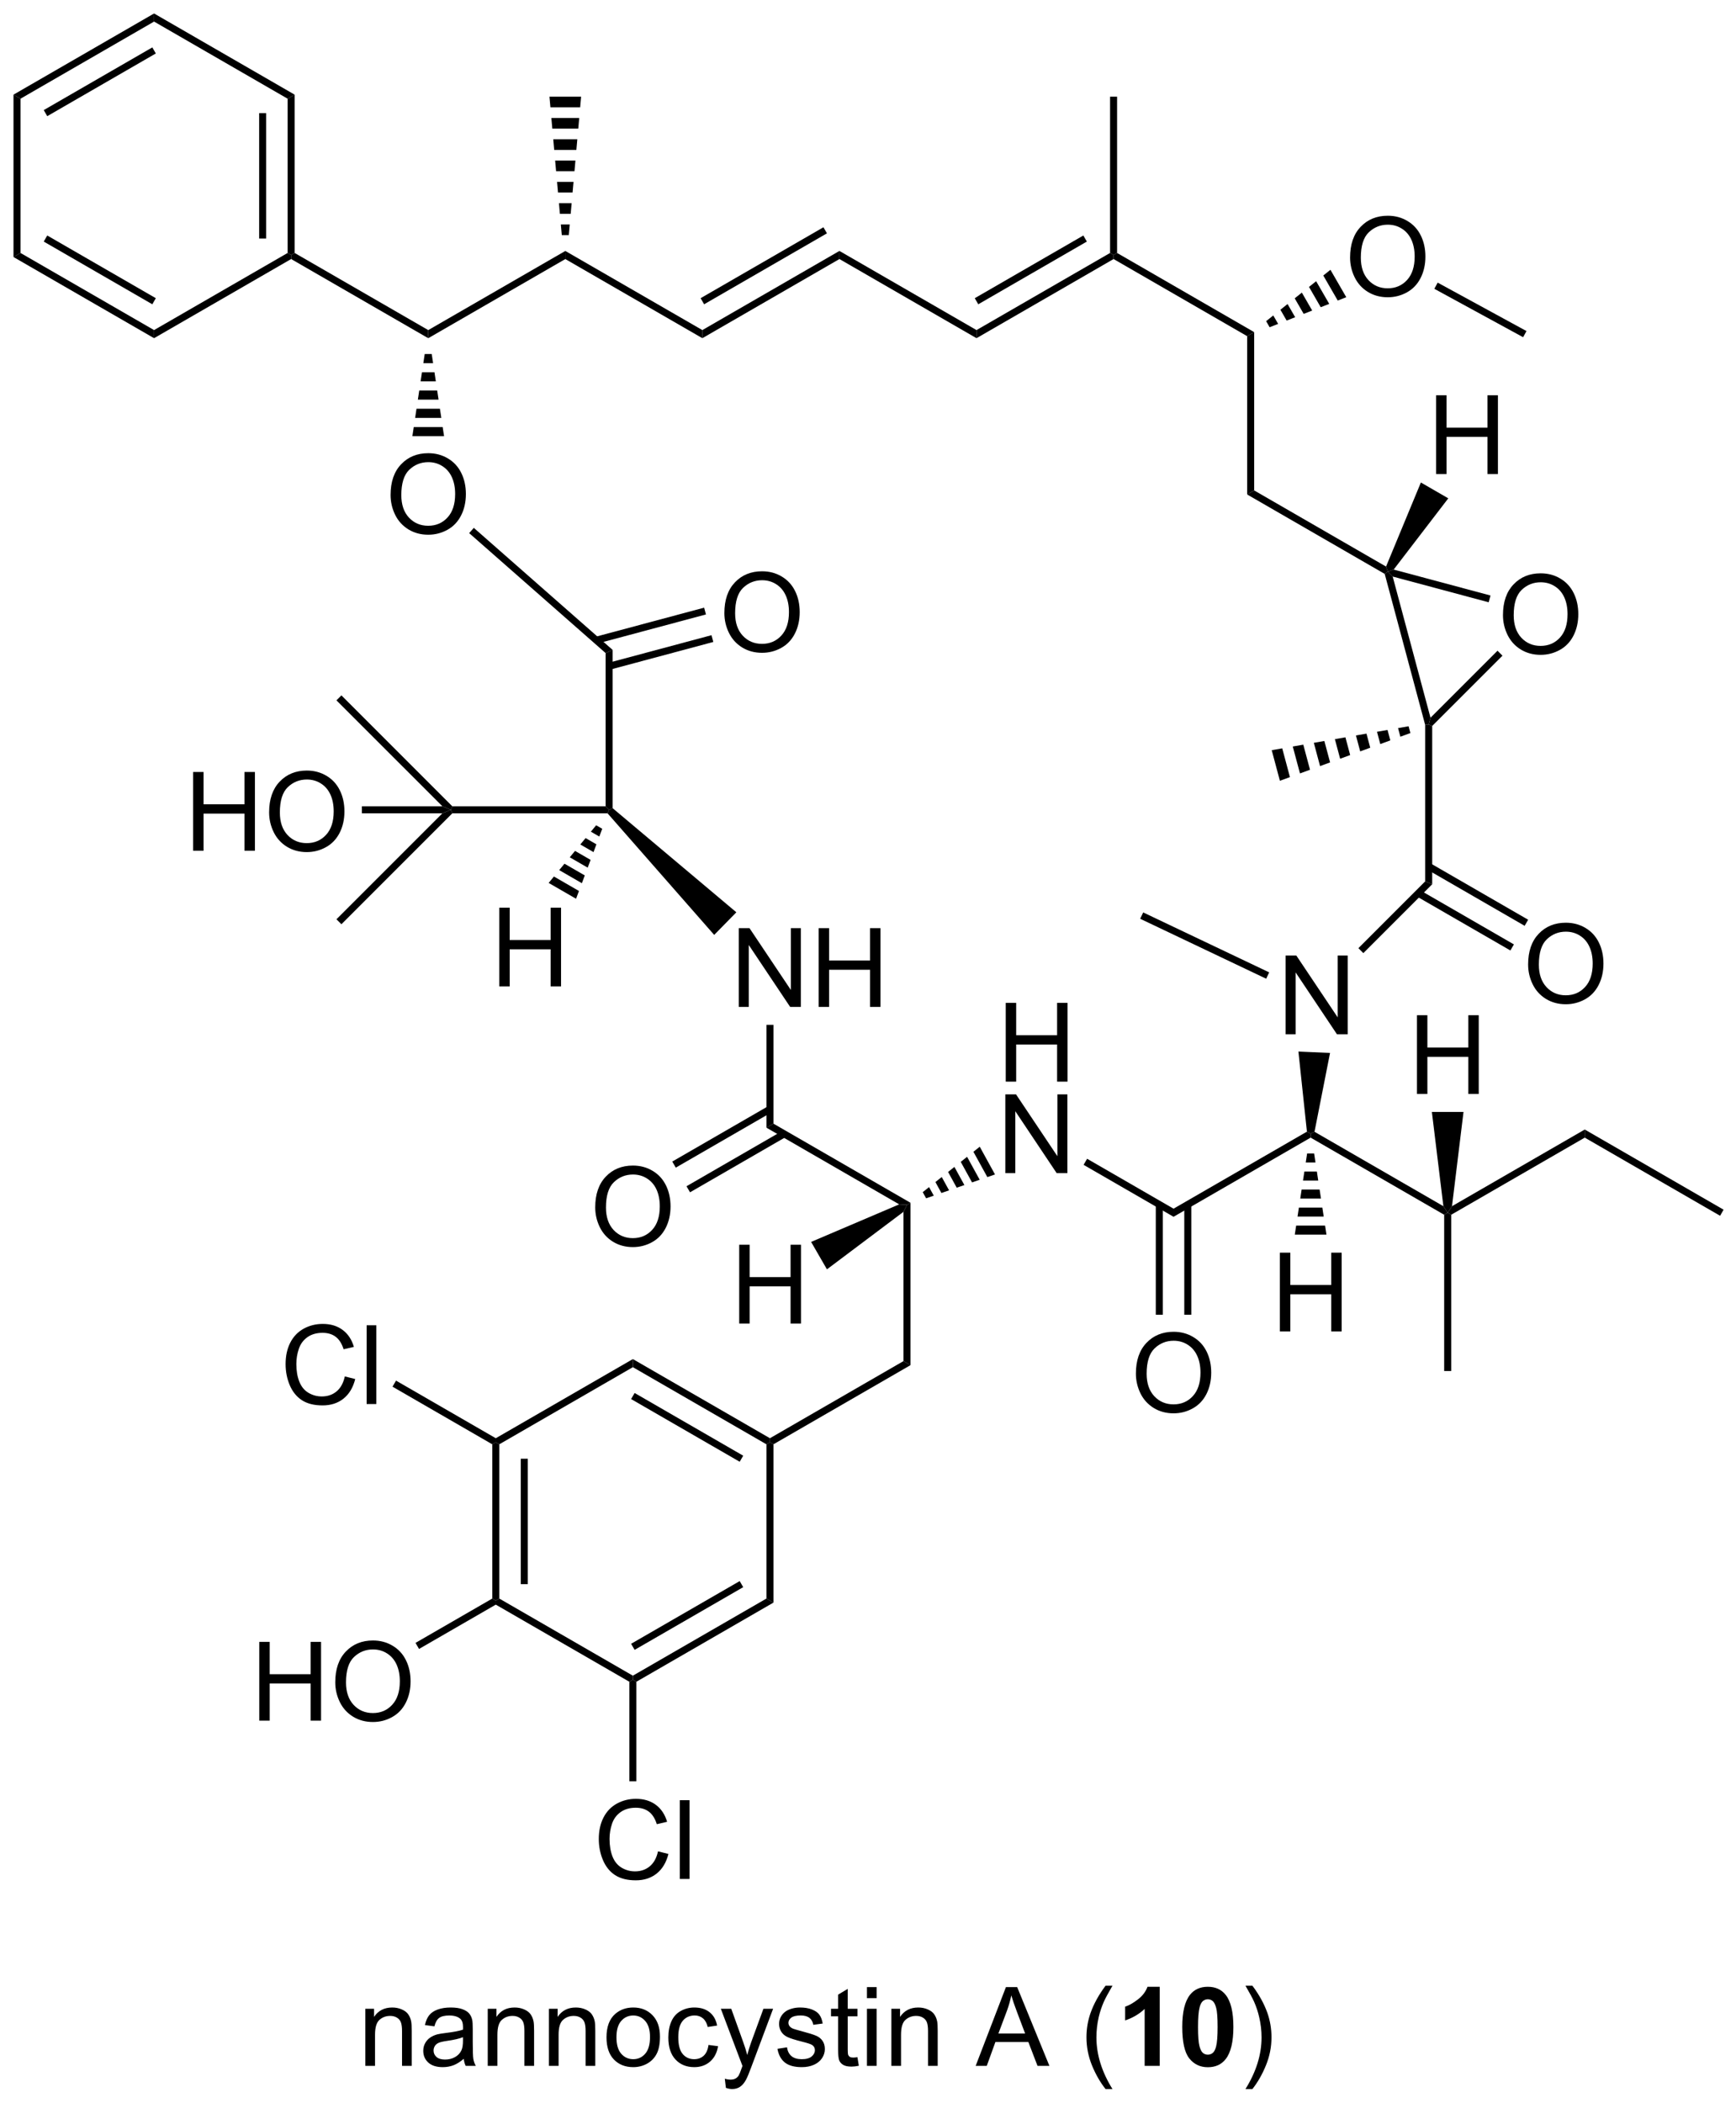 <?xml version="1.0" encoding="UTF-8"?>
<!DOCTYPE svg PUBLIC '-//W3C//DTD SVG 1.0//EN'
          'http://www.w3.org/TR/2001/REC-SVG-20010904/DTD/svg10.dtd'>
<svg stroke-dasharray="none" shape-rendering="auto" xmlns="http://www.w3.org/2000/svg" font-family="'Dialog'" text-rendering="auto" width="90" fill-opacity="1" color-interpolation="auto" color-rendering="auto" preserveAspectRatio="xMidYMid meet" font-size="12px" viewBox="0 0 90 109" fill="black" xmlns:xlink="http://www.w3.org/1999/xlink" stroke="black" image-rendering="auto" stroke-miterlimit="10" stroke-linecap="square" stroke-linejoin="miter" font-style="normal" stroke-width="1" height="109" stroke-dashoffset="0" font-weight="normal" stroke-opacity="1"
><!--Generated by the Batik Graphics2D SVG Generator--><defs id="genericDefs"
  /><g
  ><defs id="defs1"
    ><clipPath clipPathUnits="userSpaceOnUse" id="clipPath1"
      ><path d="M0.633 0.633 L130.533 0.633 L130.533 157.84 L0.633 157.84 L0.633 0.633 Z"
      /></clipPath
      ><clipPath clipPathUnits="userSpaceOnUse" id="clipPath2"
      ><path d="M17.617 15.315 L17.617 168.151 L143.906 168.151 L143.906 15.315 Z"
      /></clipPath
    ></defs
    ><g transform="scale(0.693,0.693) translate(-0.633,-0.633) matrix(1.029,0,0,1.029,-17.488,-15.12)"
    ><path d="M48.745 39.893 L48.745 39.304 L58.712 33.55 L58.712 34.139 Z" stroke="none" clip-path="url(#clipPath2)"
    /></g
    ><g transform="matrix(0.713,0,0,0.713,-12.555,-10.914)"
    ><path d="M58.712 34.139 L58.712 33.55 L68.678 39.304 L68.678 39.893 Z" stroke="none" clip-path="url(#clipPath2)"
    /></g
    ><g transform="matrix(0.713,0,0,0.713,-12.555,-10.914)"
    ><path d="M68.678 39.893 L68.678 39.304 L78.645 33.55 L78.645 34.139 ZM68.806 37.428 L77.737 32.271 L77.482 31.829 L68.551 36.986 Z" stroke="none" clip-path="url(#clipPath2)"
    /></g
    ><g transform="matrix(0.713,0,0,0.713,-12.555,-10.914)"
    ><path d="M78.645 34.139 L78.645 33.55 L88.612 39.304 L88.612 39.893 Z" stroke="none" clip-path="url(#clipPath2)"
    /></g
    ><g transform="matrix(0.713,0,0,0.713,-12.555,-10.914)"
    ><path d="M88.612 39.893 L88.612 39.304 L98.324 33.697 L98.579 33.844 L98.579 34.139 ZM88.74 37.428 L96.635 32.869 L96.38 32.428 L88.485 36.986 Z" stroke="none" clip-path="url(#clipPath2)"
    /></g
    ><g transform="matrix(0.713,0,0,0.713,-12.555,-10.914)"
    ><path d="M98.579 34.139 L98.579 33.844 L98.834 33.697 L108.801 39.452 L108.291 39.746 Z" stroke="none" clip-path="url(#clipPath2)"
    /></g
    ><g transform="matrix(0.713,0,0,0.713,-12.555,-10.914)"
    ><path d="M58.457 32.399 L58.388 31.625 L59.036 31.625 L58.967 32.399 ZM58.319 30.851 L58.25 30.076 L59.174 30.076 L59.105 30.851 ZM58.181 29.302 L58.112 28.528 L59.311 28.528 L59.242 29.302 ZM58.043 27.754 L57.974 26.98 L59.449 26.98 L59.38 27.754 ZM57.905 26.206 L57.837 25.432 L59.587 25.432 L59.518 26.206 ZM57.768 24.658 L57.699 23.884 L59.725 23.884 L59.656 24.658 ZM57.63 23.11 L57.561 22.336 L59.863 22.336 L59.794 23.11 Z" stroke="none" clip-path="url(#clipPath2)"
    /></g
    ><g transform="matrix(0.713,0,0,0.713,-12.555,-10.914)"
    ><path d="M98.834 33.697 L98.579 33.844 L98.324 33.697 L98.324 22.336 L98.834 22.336 Z" stroke="none" clip-path="url(#clipPath2)"
    /></g
    ><g transform="matrix(0.713,0,0,0.713,-12.555,-10.914)"
    ><path d="M48.745 39.304 L48.745 39.893 L38.778 34.139 L38.778 33.844 L39.033 33.697 Z" stroke="none" clip-path="url(#clipPath2)"
    /></g
    ><g transform="matrix(0.713,0,0,0.713,-12.555,-10.914)"
    ><path d="M39.033 33.697 L38.778 33.844 L38.523 33.697 L38.523 22.483 L39.033 22.189 ZM36.962 32.648 L36.962 23.532 L36.452 23.532 L36.452 32.648 Z" stroke="none" clip-path="url(#clipPath2)"
    /></g
    ><g transform="matrix(0.713,0,0,0.713,-12.555,-10.914)"
    ><path d="M39.033 22.189 L38.523 22.483 L28.811 16.876 L28.811 16.287 Z" stroke="none" clip-path="url(#clipPath2)"
    /></g
    ><g transform="matrix(0.713,0,0,0.713,-12.555,-10.914)"
    ><path d="M28.811 16.287 L28.811 16.876 L19.1 22.483 L18.59 22.189 ZM28.684 18.753 L20.789 23.311 L21.044 23.753 L28.939 19.194 Z" stroke="none" clip-path="url(#clipPath2)"
    /></g
    ><g transform="matrix(0.713,0,0,0.713,-12.555,-10.914)"
    ><path d="M18.59 22.189 L19.1 22.483 L19.1 33.697 L18.59 33.992 Z" stroke="none" clip-path="url(#clipPath2)"
    /></g
    ><g transform="matrix(0.713,0,0,0.713,-12.555,-10.914)"
    ><path d="M18.59 33.992 L19.1 33.697 L28.811 39.304 L28.811 39.893 ZM20.789 32.869 L28.684 37.428 L28.939 36.986 L21.044 32.428 Z" stroke="none" clip-path="url(#clipPath2)"
    /></g
    ><g transform="matrix(0.713,0,0,0.713,-12.555,-10.914)"
    ><path d="M28.811 39.893 L28.811 39.304 L38.523 33.697 L38.778 33.844 L38.778 34.139 Z" stroke="none" clip-path="url(#clipPath2)"
    /></g
    ><g transform="matrix(0.713,0,0,0.713,-12.555,-10.914)"
    ><path d="M108.291 39.746 L108.801 39.452 L108.801 50.96 L108.291 51.255 Z" stroke="none" clip-path="url(#clipPath2)"
    /></g
    ><g transform="matrix(0.713,0,0,0.713,-12.555,-10.914)"
    ><path d="M115.775 34.03 Q115.775 32.603 116.541 31.799 Q117.307 30.991 118.518 30.991 Q119.309 30.991 119.945 31.372 Q120.583 31.749 120.916 32.426 Q121.252 33.103 121.252 33.963 Q121.252 34.835 120.9 35.523 Q120.549 36.21 119.903 36.564 Q119.26 36.918 118.513 36.918 Q117.705 36.918 117.067 36.528 Q116.432 36.135 116.104 35.46 Q115.775 34.783 115.775 34.03 ZM116.557 34.041 Q116.557 35.077 117.112 35.674 Q117.669 36.267 118.51 36.267 Q119.364 36.267 119.916 35.666 Q120.471 35.064 120.471 33.96 Q120.471 33.26 120.234 32.739 Q119.997 32.218 119.541 31.931 Q119.088 31.642 118.52 31.642 Q117.716 31.642 117.135 32.197 Q116.557 32.749 116.557 34.041 Z" stroke="none" clip-path="url(#clipPath2)"
    /></g
    ><g transform="matrix(0.713,0,0,0.713,-12.555,-10.914)"
    ><path d="M109.67 38.655 L110.19 38.24 L110.544 38.854 L109.925 39.097 ZM110.709 37.825 L111.229 37.41 L111.783 38.369 L111.163 38.612 ZM111.749 36.995 L112.268 36.58 L113.021 37.884 L112.402 38.127 ZM112.788 36.166 L113.307 35.751 L114.259 37.399 L113.64 37.642 ZM113.827 35.336 L114.347 34.921 L115.498 36.914 L114.878 37.157 Z" stroke="none" clip-path="url(#clipPath2)"
    /></g
    ><g transform="matrix(0.713,0,0,0.713,-12.555,-10.914)"
    ><path d="M121.901 36.303 L122.145 35.855 L128.601 39.375 L128.357 39.823 Z" stroke="none" clip-path="url(#clipPath2)"
    /></g
    ><g transform="matrix(0.713,0,0,0.713,-12.555,-10.914)"
    ><path d="M108.291 51.255 L108.801 50.96 L118.39 56.496 L118.513 56.862 L118.293 57.03 Z" stroke="none" clip-path="url(#clipPath2)"
    /></g
    ><g transform="matrix(0.713,0,0,0.713,-12.555,-10.914)"
    ><path d="M126.892 60.026 Q126.892 58.599 127.658 57.795 Q128.423 56.987 129.634 56.987 Q130.426 56.987 131.061 57.367 Q131.699 57.745 132.033 58.422 Q132.369 59.099 132.369 59.959 Q132.369 60.831 132.017 61.519 Q131.666 62.206 131.02 62.56 Q130.376 62.914 129.629 62.914 Q128.822 62.914 128.184 62.524 Q127.548 62.13 127.22 61.456 Q126.892 60.779 126.892 60.026 ZM127.673 60.037 Q127.673 61.073 128.228 61.67 Q128.785 62.263 129.626 62.263 Q130.481 62.263 131.033 61.662 Q131.587 61.06 131.587 59.956 Q131.587 59.255 131.35 58.735 Q131.113 58.214 130.658 57.927 Q130.204 57.638 129.637 57.638 Q128.832 57.638 128.251 58.193 Q127.673 58.745 127.673 60.037 Z" stroke="none" clip-path="url(#clipPath2)"
    /></g
    ><g transform="matrix(0.713,0,0,0.713,-12.555,-10.914)"
    ><path d="M118.293 57.03 L118.513 56.862 L118.873 57.222 L121.623 67.485 L121.491 67.978 L121.236 68.012 Z" stroke="none" clip-path="url(#clipPath2)"
    /></g
    ><g transform="matrix(0.713,0,0,0.713,-12.555,-10.914)"
    ><path d="M121.746 68.084 L121.491 67.978 L121.623 67.485 L126.495 62.614 L126.856 62.975 Z" stroke="none" clip-path="url(#clipPath2)"
    /></g
    ><g transform="matrix(0.713,0,0,0.713,-12.555,-10.914)"
    ><path d="M125.985 58.6 L125.853 59.093 L118.873 57.222 L118.513 56.862 L118.945 56.714 Z" stroke="none" clip-path="url(#clipPath2)"
    /></g
    ><g transform="matrix(0.713,0,0,0.713,-12.555,-10.914)"
    ><path d="M122.032 49.77 L122.032 44.043 L122.79 44.043 L122.79 46.395 L125.767 46.395 L125.767 44.043 L126.525 44.043 L126.525 49.77 L125.767 49.77 L125.767 47.069 L122.79 47.069 L122.79 49.77 L122.032 49.77 Z" stroke="none" clip-path="url(#clipPath2)"
    /></g
    ><g transform="matrix(0.713,0,0,0.713,-12.555,-10.914)"
    ><path d="M118.945 56.714 L118.513 56.862 L118.39 56.496 L120.923 50.385 L122.916 51.536 Z" stroke="none" clip-path="url(#clipPath2)"
    /></g
    ><g transform="matrix(0.713,0,0,0.713,-12.555,-10.914)"
    ><path d="M121.236 68.012 L121.491 67.978 L121.746 68.084 L121.746 79.593 L121.236 79.381 Z" stroke="none" clip-path="url(#clipPath2)"
    /></g
    ><g transform="matrix(0.713,0,0,0.713,-12.555,-10.914)"
    ><path d="M111.088 90.5 L111.088 84.773 L111.866 84.773 L114.874 89.268 L114.874 84.773 L115.601 84.773 L115.601 90.5 L114.822 90.5 L111.814 86 L111.814 90.5 L111.088 90.5 Z" stroke="none" clip-path="url(#clipPath2)"
    /></g
    ><g transform="matrix(0.713,0,0,0.713,-12.555,-10.914)"
    ><path d="M121.236 79.381 L121.746 79.593 L116.74 84.599 L116.38 84.238 Z" stroke="none" clip-path="url(#clipPath2)"
    /></g
    ><g transform="matrix(0.713,0,0,0.713,-12.555,-10.914)"
    ><path d="M109.893 85.998 L109.674 86.459 L100.513 82.101 L100.732 81.64 Z" stroke="none" clip-path="url(#clipPath2)"
    /></g
    ><g transform="matrix(0.713,0,0,0.713,-12.555,-10.914)"
    ><path d="M128.721 85.427 Q128.721 84 129.487 83.195 Q130.252 82.388 131.463 82.388 Q132.255 82.388 132.89 82.768 Q133.528 83.146 133.862 83.823 Q134.198 84.5 134.198 85.359 Q134.198 86.232 133.846 86.919 Q133.494 87.607 132.849 87.961 Q132.205 88.315 131.458 88.315 Q130.651 88.315 130.013 87.925 Q129.377 87.531 129.049 86.857 Q128.721 86.18 128.721 85.427 ZM129.502 85.438 Q129.502 86.474 130.057 87.07 Q130.614 87.664 131.455 87.664 Q132.31 87.664 132.862 87.063 Q133.416 86.461 133.416 85.357 Q133.416 84.656 133.179 84.136 Q132.942 83.615 132.487 83.328 Q132.034 83.039 131.466 83.039 Q130.661 83.039 130.08 83.594 Q129.502 84.146 129.502 85.438 Z" stroke="none" clip-path="url(#clipPath2)"
    /></g
    ><g transform="matrix(0.713,0,0,0.713,-12.555,-10.914)"
    ><path d="M120.605 80.466 L127.432 84.407 L127.687 83.965 L120.861 80.024 ZM121.364 78.512 L128.468 82.613 L128.723 82.171 L121.619 78.07 Z" stroke="none" clip-path="url(#clipPath2)"
    /></g
    ><g transform="matrix(0.713,0,0,0.713,-12.555,-10.914)"
    ><path d="M120.161 68.599 L119.431 68.866 L119.263 68.24 L120.029 68.106 ZM118.701 69.133 L117.971 69.4 L117.732 68.507 L118.498 68.374 ZM117.241 69.666 L116.511 69.933 L116.201 68.775 L116.967 68.641 ZM115.782 70.2 L115.052 70.467 L114.67 69.043 L115.436 68.909 ZM114.322 70.734 L113.592 71.001 L113.139 69.31 L113.904 69.176 ZM112.862 71.268 L112.132 71.535 L111.608 69.578 L112.373 69.444 ZM111.402 71.802 L110.672 72.069 L110.077 69.845 L110.842 69.712 Z" stroke="none" clip-path="url(#clipPath2)"
    /></g
    ><g transform="matrix(0.713,0,0,0.713,-12.555,-10.914)"
    ><path d="M113.189 97.586 L112.906 97.718 L112.637 97.578 L112.018 91.753 L114.318 91.855 Z" stroke="none" clip-path="url(#clipPath2)"
    /></g
    ><g transform="matrix(0.713,0,0,0.713,-12.555,-10.914)"
    ><path d="M112.906 98.012 L112.906 97.718 L113.189 97.586 L122.559 102.996 L122.873 103.472 L122.617 103.619 Z" stroke="none" clip-path="url(#clipPath2)"
    /></g
    ><g transform="matrix(0.713,0,0,0.713,-12.555,-10.914)"
    ><path d="M123.128 103.619 L122.873 103.472 L123.186 102.996 L132.839 97.423 L132.839 98.012 Z" stroke="none" clip-path="url(#clipPath2)"
    /></g
    ><g transform="matrix(0.713,0,0,0.713,-12.555,-10.914)"
    ><path d="M132.839 98.012 L132.839 97.423 L142.934 103.251 L142.679 103.693 Z" stroke="none" clip-path="url(#clipPath2)"
    /></g
    ><g transform="matrix(0.713,0,0,0.713,-12.555,-10.914)"
    ><path d="M120.638 94.838 L120.638 89.112 L121.396 89.112 L121.396 91.463 L124.373 91.463 L124.373 89.112 L125.13 89.112 L125.13 94.838 L124.373 94.838 L124.373 92.138 L121.396 92.138 L121.396 94.838 L120.638 94.838 Z" stroke="none" clip-path="url(#clipPath2)"
    /></g
    ><g transform="matrix(0.713,0,0,0.713,-12.555,-10.914)"
    ><path d="M123.186 102.996 L122.873 103.472 L122.559 102.996 L121.722 96.142 L124.023 96.142 Z" stroke="none" clip-path="url(#clipPath2)"
    /></g
    ><g transform="matrix(0.713,0,0,0.713,-12.555,-10.914)"
    ><path d="M122.617 103.619 L122.873 103.472 L123.128 103.619 L123.128 114.981 L122.617 114.981 Z" stroke="none" clip-path="url(#clipPath2)"
    /></g
    ><g transform="matrix(0.713,0,0,0.713,-12.555,-10.914)"
    ><path d="M110.671 112.101 L110.671 106.375 L111.429 106.375 L111.429 108.726 L114.406 108.726 L114.406 106.375 L115.163 106.375 L115.163 112.101 L114.406 112.101 L114.406 109.401 L111.429 109.401 L111.429 112.101 L110.671 112.101 Z" stroke="none" clip-path="url(#clipPath2)"
    /></g
    ><g transform="matrix(0.713,0,0,0.713,-12.555,-10.914)"
    ><path d="M113.161 99.163 L113.26 99.819 L112.551 99.819 L112.651 99.163 ZM113.36 100.474 L113.459 101.13 L112.352 101.13 L112.452 100.474 ZM113.559 101.785 L113.659 102.441 L112.153 102.441 L112.252 101.785 ZM113.758 103.096 L113.858 103.752 L111.954 103.752 L112.053 103.096 ZM113.957 104.407 L114.057 105.063 L111.755 105.063 L111.854 104.407 Z" stroke="none" clip-path="url(#clipPath2)"
    /></g
    ><g transform="matrix(0.713,0,0,0.713,-12.555,-10.914)"
    ><path d="M112.637 97.578 L112.906 97.718 L112.906 98.012 L102.939 103.766 L102.939 103.177 Z" stroke="none" clip-path="url(#clipPath2)"
    /></g
    ><g transform="matrix(0.713,0,0,0.713,-12.555,-10.914)"
    ><path d="M90.738 93.942 L90.738 88.216 L91.496 88.216 L91.496 90.567 L94.472 90.567 L94.472 88.216 L95.23 88.216 L95.23 93.942 L94.472 93.942 L94.472 91.242 L91.496 91.242 L91.496 93.942 L90.738 93.942 Z" stroke="none" clip-path="url(#clipPath2)"
    /></g
    ><g transform="matrix(0.713,0,0,0.713,-12.555,-10.914)"
    ><path d="M90.707 100.593 L90.707 94.866 L91.485 94.866 L94.493 99.361 L94.493 94.866 L95.22 94.866 L95.22 100.593 L94.441 100.593 L91.433 96.093 L91.433 100.593 L90.707 100.593 Z" stroke="none" clip-path="url(#clipPath2)"
    /></g
    ><g transform="matrix(0.713,0,0,0.713,-12.555,-10.914)"
    ><path d="M102.939 103.177 L102.939 103.766 L96.398 99.99 L96.654 99.548 Z" stroke="none" clip-path="url(#clipPath2)"
    /></g
    ><g transform="matrix(0.713,0,0,0.713,-12.555,-10.914)"
    ><path d="M100.202 115.166 Q100.202 113.739 100.968 112.935 Q101.733 112.127 102.944 112.127 Q103.736 112.127 104.371 112.508 Q105.009 112.885 105.343 113.562 Q105.678 114.239 105.678 115.099 Q105.678 115.971 105.327 116.659 Q104.975 117.346 104.329 117.7 Q103.686 118.055 102.939 118.055 Q102.132 118.055 101.494 117.664 Q100.858 117.271 100.53 116.596 Q100.202 115.919 100.202 115.166 ZM100.983 115.177 Q100.983 116.213 101.538 116.81 Q102.095 117.403 102.936 117.403 Q103.79 117.403 104.343 116.802 Q104.897 116.2 104.897 115.096 Q104.897 114.396 104.66 113.875 Q104.423 113.354 103.968 113.067 Q103.514 112.778 102.947 112.778 Q102.142 112.778 101.561 113.333 Q100.983 113.885 100.983 115.177 Z" stroke="none" clip-path="url(#clipPath2)"
    /></g
    ><g transform="matrix(0.713,0,0,0.713,-12.555,-10.914)"
    ><path d="M101.648 102.874 L101.648 110.887 L102.158 110.887 L102.158 102.874 ZM103.72 102.874 L103.72 110.887 L104.23 110.887 L104.23 102.874 Z" stroke="none" clip-path="url(#clipPath2)"
    /></g
    ><g transform="matrix(0.713,0,0,0.713,-12.555,-10.914)"
    ><path d="M84.702 101.976 L85.163 101.609 L85.505 102.231 L84.948 102.423 ZM85.624 101.242 L86.084 100.875 L86.618 101.845 L86.061 102.038 ZM86.545 100.508 L87.005 100.141 L87.731 101.46 L87.174 101.653 ZM87.466 99.774 L87.927 99.407 L88.844 101.075 L88.288 101.267 ZM88.387 99.04 L88.848 98.673 L89.957 100.69 L89.401 100.882 Z" stroke="none" clip-path="url(#clipPath2)"
    /></g
    ><g transform="matrix(0.713,0,0,0.713,-12.555,-10.914)"
    ><path d="M83.303 103.405 L83.559 102.896 L83.814 102.749 L83.814 114.552 L83.303 114.258 Z" stroke="none" clip-path="url(#clipPath2)"
    /></g
    ><g transform="matrix(0.713,0,0,0.713,-12.555,-10.914)"
    ><path d="M83.303 114.258 L83.814 114.552 L73.847 120.307 L73.592 120.159 L73.592 119.865 Z" stroke="none" clip-path="url(#clipPath2)"
    /></g
    ><g transform="matrix(0.713,0,0,0.713,-12.555,-10.914)"
    ><path d="M73.592 119.865 L73.592 120.159 L73.337 120.307 L63.625 114.7 L63.625 114.111 ZM71.648 121.135 L63.753 116.576 L63.498 117.018 L71.393 121.576 Z" stroke="none" clip-path="url(#clipPath2)"
    /></g
    ><g transform="matrix(0.713,0,0,0.713,-12.555,-10.914)"
    ><path d="M63.625 114.111 L63.625 114.7 L53.913 120.307 L53.658 120.159 L53.658 119.865 Z" stroke="none" clip-path="url(#clipPath2)"
    /></g
    ><g transform="matrix(0.713,0,0,0.713,-12.555,-10.914)"
    ><path d="M53.403 120.307 L53.658 120.159 L53.913 120.307 L53.913 131.521 L53.658 131.668 L53.403 131.521 ZM55.475 121.355 L55.475 130.472 L55.985 130.472 L55.985 121.355 Z" stroke="none" clip-path="url(#clipPath2)"
    /></g
    ><g transform="matrix(0.713,0,0,0.713,-12.555,-10.914)"
    ><path d="M53.658 131.963 L53.658 131.668 L53.913 131.521 L63.625 137.128 L63.625 137.422 L63.37 137.57 Z" stroke="none" clip-path="url(#clipPath2)"
    /></g
    ><g transform="matrix(0.713,0,0,0.713,-12.555,-10.914)"
    ><path d="M63.88 137.57 L63.625 137.422 L63.625 137.128 L73.337 131.521 L73.847 131.815 ZM63.753 135.251 L71.648 130.693 L71.393 130.251 L63.498 134.809 Z" stroke="none" clip-path="url(#clipPath2)"
    /></g
    ><g transform="matrix(0.713,0,0,0.713,-12.555,-10.914)"
    ><path d="M73.847 131.815 L73.337 131.521 L73.337 120.307 L73.592 120.159 L73.847 120.307 Z" stroke="none" clip-path="url(#clipPath2)"
    /></g
    ><g transform="matrix(0.713,0,0,0.713,-12.555,-10.914)"
    ><path d="M42.68 115.372 L43.438 115.562 Q43.201 116.497 42.581 116.99 Q41.961 117.479 41.068 117.479 Q40.141 117.479 39.56 117.101 Q38.982 116.724 38.677 116.01 Q38.375 115.294 38.375 114.474 Q38.375 113.578 38.716 112.914 Q39.06 112.247 39.69 111.901 Q40.32 111.555 41.078 111.555 Q41.938 111.555 42.523 111.992 Q43.109 112.43 43.341 113.224 L42.594 113.398 Q42.396 112.773 42.016 112.49 Q41.638 112.203 41.062 112.203 Q40.404 112.203 39.958 112.521 Q39.516 112.836 39.336 113.37 Q39.156 113.903 39.156 114.469 Q39.156 115.2 39.37 115.745 Q39.583 116.289 40.031 116.56 Q40.482 116.828 41.005 116.828 Q41.641 116.828 42.081 116.461 Q42.523 116.094 42.68 115.372 ZM44.267 117.38 L44.267 111.653 L44.97 111.653 L44.97 117.38 L44.267 117.38 Z" stroke="none" clip-path="url(#clipPath2)"
    /></g
    ><g transform="matrix(0.713,0,0,0.713,-12.555,-10.914)"
    ><path d="M53.658 119.865 L53.658 120.159 L53.403 120.307 L46.149 116.118 L46.404 115.677 Z" stroke="none" clip-path="url(#clipPath2)"
    /></g
    ><g transform="matrix(0.713,0,0,0.713,-12.555,-10.914)"
    ><path d="M65.453 149.898 L66.211 150.088 Q65.974 151.023 65.354 151.515 Q64.734 152.005 63.841 152.005 Q62.914 152.005 62.333 151.627 Q61.755 151.25 61.451 150.536 Q61.148 149.82 61.148 149 Q61.148 148.104 61.49 147.44 Q61.833 146.773 62.464 146.427 Q63.094 146.081 63.852 146.081 Q64.711 146.081 65.297 146.518 Q65.883 146.956 66.115 147.75 L65.367 147.924 Q65.169 147.299 64.789 147.015 Q64.412 146.729 63.836 146.729 Q63.177 146.729 62.732 147.047 Q62.289 147.362 62.109 147.896 Q61.93 148.429 61.93 148.995 Q61.93 149.726 62.143 150.271 Q62.357 150.815 62.805 151.086 Q63.255 151.354 63.779 151.354 Q64.414 151.354 64.854 150.987 Q65.297 150.62 65.453 149.898 ZM67.04 151.906 L67.04 146.179 L67.744 146.179 L67.744 151.906 L67.04 151.906 Z" stroke="none" clip-path="url(#clipPath2)"
    /></g
    ><g transform="matrix(0.713,0,0,0.713,-12.555,-10.914)"
    ><path d="M63.37 137.57 L63.625 137.422 L63.88 137.57 L63.88 144.803 L63.37 144.803 Z" stroke="none" clip-path="url(#clipPath2)"
    /></g
    ><g transform="matrix(0.713,0,0,0.713,-12.555,-10.914)"
    ><path d="M83.814 102.749 L83.559 102.896 L82.991 102.863 L73.337 97.289 L73.847 96.995 Z" stroke="none" clip-path="url(#clipPath2)"
    /></g
    ><g transform="matrix(0.713,0,0,0.713,-12.555,-10.914)"
    ><path d="M71.358 111.526 L71.358 105.799 L72.115 105.799 L72.115 108.151 L75.092 108.151 L75.092 105.799 L75.85 105.799 L75.85 111.526 L75.092 111.526 L75.092 108.825 L72.115 108.825 L72.115 111.526 L71.358 111.526 Z" stroke="none" clip-path="url(#clipPath2)"
    /></g
    ><g transform="matrix(0.713,0,0,0.713,-12.555,-10.914)"
    ><path d="M82.991 102.863 L83.559 102.896 L83.303 103.405 L77.737 107.587 L76.586 105.593 Z" stroke="none" clip-path="url(#clipPath2)"
    /></g
    ><g transform="matrix(0.713,0,0,0.713,-12.555,-10.914)"
    ><path d="M71.326 88.508 L71.326 82.782 L72.105 82.782 L75.113 87.277 L75.113 82.782 L75.839 82.782 L75.839 88.508 L75.061 88.508 L72.053 84.008 L72.053 88.508 L71.326 88.508 ZM77.135 88.508 L77.135 82.782 L77.893 82.782 L77.893 85.133 L80.869 85.133 L80.869 82.782 L81.627 82.782 L81.627 88.508 L80.869 88.508 L80.869 85.808 L77.893 85.808 L77.893 88.508 L77.135 88.508 Z" stroke="none" clip-path="url(#clipPath2)"
    /></g
    ><g transform="matrix(0.713,0,0,0.713,-12.555,-10.914)"
    ><path d="M73.847 96.995 L73.337 97.289 L73.337 89.812 L73.847 89.812 Z" stroke="none" clip-path="url(#clipPath2)"
    /></g
    ><g transform="matrix(0.713,0,0,0.713,-12.555,-10.914)"
    ><path d="M60.888 103.082 Q60.888 101.655 61.654 100.851 Q62.419 100.043 63.63 100.043 Q64.422 100.043 65.057 100.424 Q65.695 100.801 66.029 101.478 Q66.365 102.155 66.365 103.015 Q66.365 103.887 66.013 104.575 Q65.662 105.262 65.016 105.616 Q64.373 105.97 63.625 105.97 Q62.818 105.97 62.18 105.58 Q61.544 105.186 61.216 104.512 Q60.888 103.835 60.888 103.082 ZM61.669 103.093 Q61.669 104.129 62.224 104.726 Q62.781 105.319 63.623 105.319 Q64.477 105.319 65.029 104.718 Q65.583 104.116 65.583 103.012 Q65.583 102.311 65.347 101.791 Q65.109 101.27 64.654 100.983 Q64.201 100.694 63.633 100.694 Q62.828 100.694 62.248 101.249 Q61.669 101.801 61.669 103.093 Z" stroke="none" clip-path="url(#clipPath2)"
    /></g
    ><g transform="matrix(0.713,0,0,0.713,-12.555,-10.914)"
    ><path d="M73.464 95.725 L66.49 99.752 L66.745 100.194 L73.719 96.167 ZM74.5 97.519 L67.526 101.546 L67.781 101.987 L74.755 97.961 Z" stroke="none" clip-path="url(#clipPath2)"
    /></g
    ><g transform="matrix(0.713,0,0,0.713,-12.555,-10.914)"
    ><path d="M46.008 51.293 Q46.008 49.866 46.773 49.062 Q47.539 48.254 48.75 48.254 Q49.542 48.254 50.177 48.635 Q50.815 49.012 51.148 49.689 Q51.484 50.366 51.484 51.226 Q51.484 52.098 51.133 52.785 Q50.781 53.473 50.136 53.827 Q49.492 54.181 48.745 54.181 Q47.938 54.181 47.3 53.791 Q46.664 53.398 46.336 52.723 Q46.008 52.046 46.008 51.293 ZM46.789 51.304 Q46.789 52.34 47.344 52.937 Q47.901 53.53 48.742 53.53 Q49.596 53.53 50.148 52.929 Q50.703 52.327 50.703 51.223 Q50.703 50.523 50.466 50.002 Q50.229 49.481 49.773 49.194 Q49.32 48.905 48.753 48.905 Q47.948 48.905 47.367 49.46 Q46.789 50.012 46.789 51.304 Z" stroke="none" clip-path="url(#clipPath2)"
    /></g
    ><g transform="matrix(0.713,0,0,0.713,-12.555,-10.914)"
    ><path d="M49 41.044 L49.1 41.708 L48.39 41.708 L48.49 41.044 ZM49.199 42.371 L49.299 43.034 L48.191 43.034 L48.291 42.371 ZM49.398 43.698 L49.498 44.361 L47.992 44.361 L48.092 43.698 ZM49.597 45.024 L49.697 45.688 L47.793 45.688 L47.893 45.024 ZM49.796 46.351 L49.896 47.014 L47.594 47.014 L47.694 46.351 Z" stroke="none" clip-path="url(#clipPath2)"
    /></g
    ><g transform="matrix(0.713,0,0,0.713,-12.555,-10.914)"
    ><path d="M61.785 74.435 L61.9 74.18 L62.155 74.062 L71.15 81.63 L69.539 83.274 Z" stroke="none" clip-path="url(#clipPath2)"
    /></g
    ><g transform="matrix(0.713,0,0,0.713,-12.555,-10.914)"
    ><path d="M53.911 87.021 L53.911 81.295 L54.669 81.295 L54.669 83.646 L57.645 83.646 L57.645 81.295 L58.403 81.295 L58.403 87.021 L57.645 87.021 L57.645 84.321 L54.669 84.321 L54.669 87.021 L53.911 87.021 Z" stroke="none" clip-path="url(#clipPath2)"
    /></g
    ><g transform="matrix(0.713,0,0,0.713,-12.555,-10.914)"
    ><path d="M61.398 75.559 L61.186 76.124 L60.572 75.77 L60.956 75.304 ZM60.975 76.689 L60.764 77.255 L59.804 76.701 L60.188 76.235 ZM60.552 77.82 L60.341 78.385 L59.037 77.632 L59.421 77.167 ZM60.129 78.95 L59.918 79.516 L58.269 78.564 L58.653 78.098 ZM59.706 80.081 L59.495 80.646 L57.502 79.495 L57.886 79.029 Z" stroke="none" clip-path="url(#clipPath2)"
    /></g
    ><g transform="matrix(0.713,0,0,0.713,-12.555,-10.914)"
    ><path d="M62.155 74.062 L61.9 74.18 L61.645 73.924 L61.645 62.786 L62.155 62.556 Z" stroke="none" clip-path="url(#clipPath2)"
    /></g
    ><g transform="matrix(0.713,0,0,0.713,-12.555,-10.914)"
    ><path d="M70.279 59.878 Q70.279 58.451 71.045 57.646 Q71.811 56.839 73.021 56.839 Q73.813 56.839 74.448 57.219 Q75.087 57.597 75.42 58.274 Q75.756 58.951 75.756 59.81 Q75.756 60.683 75.404 61.37 Q75.053 62.058 74.407 62.412 Q73.764 62.766 73.016 62.766 Q72.209 62.766 71.571 62.376 Q70.936 61.982 70.607 61.308 Q70.279 60.631 70.279 59.878 ZM71.061 59.889 Q71.061 60.925 71.615 61.521 Q72.172 62.115 73.014 62.115 Q73.868 62.115 74.42 61.514 Q74.975 60.912 74.975 59.808 Q74.975 59.107 74.737 58.587 Q74.501 58.066 74.045 57.779 Q73.592 57.49 73.024 57.49 Q72.219 57.49 71.639 58.045 Q71.061 58.597 71.061 59.889 Z" stroke="none" clip-path="url(#clipPath2)"
    /></g
    ><g transform="matrix(0.713,0,0,0.713,-12.555,-10.914)"
    ><path d="M61.966 63.99 L69.475 61.977 L69.343 61.485 L61.834 63.497 ZM61.031 62.096 L68.939 59.977 L68.807 59.484 L60.899 61.603 Z" stroke="none" clip-path="url(#clipPath2)"
    /></g
    ><g transform="matrix(0.713,0,0,0.713,-12.555,-10.914)"
    ><path d="M51.723 54.065 L52.06 53.682 L62.155 62.556 L61.645 62.786 Z" stroke="none" clip-path="url(#clipPath2)"
    /></g
    ><g transform="matrix(0.713,0,0,0.713,-12.555,-10.914)"
    ><path d="M61.645 73.924 L61.9 74.18 L61.785 74.435 L50.497 74.435 L50.391 74.18 L50.497 73.924 Z" stroke="none" clip-path="url(#clipPath2)"
    /></g
    ><g transform="matrix(0.713,0,0,0.713,-12.555,-10.914)"
    ><path d="M50.497 73.924 L50.391 74.18 L49.775 73.924 L42.073 66.222 L42.434 65.861 Z" stroke="none" clip-path="url(#clipPath2)"
    /></g
    ><g transform="matrix(0.713,0,0,0.713,-12.555,-10.914)"
    ><path d="M49.775 74.435 L50.391 74.18 L50.497 74.435 L42.434 82.498 L42.073 82.137 Z" stroke="none" clip-path="url(#clipPath2)"
    /></g
    ><g transform="matrix(0.713,0,0,0.713,-12.555,-10.914)"
    ><path d="M31.652 77.154 L31.652 71.428 L32.41 71.428 L32.41 73.779 L35.386 73.779 L35.386 71.428 L36.144 71.428 L36.144 77.154 L35.386 77.154 L35.386 74.454 L32.41 74.454 L32.41 77.154 L31.652 77.154 ZM37.177 74.365 Q37.177 72.938 37.942 72.134 Q38.708 71.326 39.919 71.326 Q40.71 71.326 41.346 71.707 Q41.984 72.084 42.317 72.761 Q42.653 73.438 42.653 74.298 Q42.653 75.17 42.302 75.858 Q41.95 76.545 41.304 76.899 Q40.661 77.254 39.913 77.254 Q39.106 77.254 38.468 76.863 Q37.833 76.47 37.505 75.795 Q37.177 75.118 37.177 74.365 ZM37.958 74.376 Q37.958 75.412 38.513 76.009 Q39.07 76.602 39.911 76.602 Q40.765 76.602 41.317 76.001 Q41.872 75.399 41.872 74.295 Q41.872 73.595 41.635 73.074 Q41.398 72.553 40.942 72.266 Q40.489 71.977 39.921 71.977 Q39.117 71.977 38.536 72.532 Q37.958 73.084 37.958 74.376 Z" stroke="none" clip-path="url(#clipPath2)"
    /></g
    ><g transform="matrix(0.713,0,0,0.713,-12.555,-10.914)"
    ><path d="M49.775 73.924 L50.391 74.18 L49.775 74.435 L43.922 74.435 L43.922 73.924 Z" stroke="none" clip-path="url(#clipPath2)"
    /></g
    ><g transform="matrix(0.713,0,0,0.713,-12.555,-10.914)"
    ><path d="M36.461 140.397 L36.461 134.671 L37.219 134.671 L37.219 137.022 L40.195 137.022 L40.195 134.671 L40.953 134.671 L40.953 140.397 L40.195 140.397 L40.195 137.697 L37.219 137.697 L37.219 140.397 L36.461 140.397 ZM41.986 137.608 Q41.986 136.181 42.751 135.377 Q43.517 134.569 44.728 134.569 Q45.52 134.569 46.155 134.95 Q46.793 135.327 47.126 136.004 Q47.462 136.681 47.462 137.541 Q47.462 138.413 47.111 139.101 Q46.759 139.788 46.113 140.142 Q45.47 140.496 44.723 140.496 Q43.916 140.496 43.277 140.106 Q42.642 139.713 42.314 139.038 Q41.986 138.361 41.986 137.608 ZM42.767 137.619 Q42.767 138.655 43.322 139.252 Q43.879 139.845 44.72 139.845 Q45.574 139.845 46.126 139.244 Q46.681 138.642 46.681 137.538 Q46.681 136.838 46.444 136.317 Q46.207 135.796 45.751 135.509 Q45.298 135.22 44.731 135.22 Q43.926 135.22 43.345 135.775 Q42.767 136.327 42.767 137.619 Z" stroke="none" clip-path="url(#clipPath2)"
    /></g
    ><g transform="matrix(0.713,0,0,0.713,-12.555,-10.914)"
    ><path d="M53.403 131.521 L53.658 131.668 L53.658 131.963 L48.077 135.185 L47.822 134.743 Z" stroke="none" clip-path="url(#clipPath2)"
    /></g
    ><g transform="matrix(0.713,0,0,0.713,-12.555,-10.914)"
    ><path d="M44.174 165.494 L44.174 161.345 L44.807 161.345 L44.807 161.934 Q45.263 161.251 46.128 161.251 Q46.503 161.251 46.815 161.387 Q47.13 161.52 47.286 161.738 Q47.443 161.957 47.505 162.259 Q47.544 162.455 47.544 162.942 L47.544 165.494 L46.841 165.494 L46.841 162.97 Q46.841 162.541 46.758 162.327 Q46.677 162.113 46.469 161.988 Q46.26 161.861 45.979 161.861 Q45.529 161.861 45.203 162.147 Q44.878 162.431 44.878 163.228 L44.878 165.494 L44.174 165.494 ZM51.329 164.981 Q50.939 165.314 50.577 165.452 Q50.217 165.587 49.803 165.587 Q49.118 165.587 48.751 165.254 Q48.384 164.918 48.384 164.4 Q48.384 164.095 48.522 163.843 Q48.663 163.59 48.887 163.439 Q49.111 163.285 49.392 163.207 Q49.6 163.153 50.017 163.103 Q50.868 163.001 51.272 162.861 Q51.275 162.715 51.275 162.676 Q51.275 162.246 51.077 162.072 Q50.806 161.832 50.275 161.832 Q49.78 161.832 49.543 162.007 Q49.306 162.181 49.194 162.621 L48.507 162.528 Q48.6 162.087 48.814 161.817 Q49.03 161.543 49.436 161.397 Q49.842 161.251 50.376 161.251 Q50.907 161.251 51.238 161.376 Q51.572 161.501 51.728 161.692 Q51.884 161.879 51.947 162.168 Q51.983 162.348 51.983 162.817 L51.983 163.754 Q51.983 164.736 52.027 164.996 Q52.072 165.254 52.204 165.494 L51.47 165.494 Q51.361 165.275 51.329 164.981 ZM51.272 163.41 Q50.889 163.567 50.124 163.676 Q49.689 163.738 49.509 163.817 Q49.329 163.895 49.23 164.046 Q49.134 164.197 49.134 164.379 Q49.134 164.66 49.348 164.848 Q49.561 165.035 49.97 165.035 Q50.376 165.035 50.691 164.858 Q51.009 164.681 51.157 164.371 Q51.272 164.134 51.272 163.668 L51.272 163.41 ZM53.073 165.494 L53.073 161.345 L53.706 161.345 L53.706 161.934 Q54.161 161.251 55.026 161.251 Q55.401 161.251 55.714 161.387 Q56.029 161.52 56.185 161.738 Q56.341 161.957 56.404 162.259 Q56.443 162.455 56.443 162.942 L56.443 165.494 L55.74 165.494 L55.74 162.97 Q55.74 162.541 55.656 162.327 Q55.575 162.113 55.367 161.988 Q55.159 161.861 54.878 161.861 Q54.427 161.861 54.102 162.147 Q53.776 162.431 53.776 163.228 L53.776 165.494 L53.073 165.494 ZM57.522 165.494 L57.522 161.345 L58.155 161.345 L58.155 161.934 Q58.611 161.251 59.475 161.251 Q59.85 161.251 60.163 161.387 Q60.478 161.52 60.634 161.738 Q60.79 161.957 60.853 162.259 Q60.892 162.455 60.892 162.942 L60.892 165.494 L60.189 165.494 L60.189 162.97 Q60.189 162.541 60.105 162.327 Q60.025 162.113 59.816 161.988 Q59.608 161.861 59.327 161.861 Q58.876 161.861 58.551 162.147 Q58.225 162.431 58.225 163.228 L58.225 165.494 L57.522 165.494 ZM61.708 163.418 Q61.708 162.267 62.349 161.712 Q62.885 161.251 63.654 161.251 Q64.51 161.251 65.052 161.811 Q65.596 162.371 65.596 163.361 Q65.596 164.16 65.354 164.621 Q65.115 165.08 64.656 165.335 Q64.198 165.587 63.654 165.587 Q62.784 165.587 62.245 165.03 Q61.708 164.47 61.708 163.418 ZM62.432 163.418 Q62.432 164.215 62.779 164.613 Q63.128 165.009 63.654 165.009 Q64.177 165.009 64.523 164.611 Q64.872 164.212 64.872 163.395 Q64.872 162.626 64.523 162.231 Q64.174 161.832 63.654 161.832 Q63.128 161.832 62.779 162.228 Q62.432 162.621 62.432 163.418 ZM69.126 163.973 L69.819 164.064 Q69.704 164.778 69.238 165.184 Q68.772 165.587 68.092 165.587 Q67.241 165.587 66.723 165.03 Q66.204 164.473 66.204 163.434 Q66.204 162.762 66.426 162.259 Q66.65 161.754 67.105 161.504 Q67.561 161.251 68.095 161.251 Q68.772 161.251 69.202 161.593 Q69.632 161.934 69.751 162.564 L69.069 162.668 Q68.97 162.251 68.723 162.041 Q68.475 161.83 68.124 161.83 Q67.592 161.83 67.259 162.21 Q66.928 162.59 66.928 163.416 Q66.928 164.251 67.249 164.632 Q67.569 165.009 68.085 165.009 Q68.499 165.009 68.775 164.757 Q69.053 164.501 69.126 163.973 ZM70.389 167.093 L70.311 166.431 Q70.54 166.494 70.712 166.494 Q70.947 166.494 71.087 166.416 Q71.228 166.337 71.319 166.197 Q71.384 166.093 71.532 165.673 Q71.553 165.616 71.595 165.501 L70.022 161.345 L70.78 161.345 L71.642 163.746 Q71.811 164.205 71.944 164.707 Q72.064 164.223 72.233 163.762 L73.118 161.345 L73.822 161.345 L72.243 165.564 Q71.991 166.249 71.85 166.507 Q71.663 166.853 71.421 167.014 Q71.178 167.179 70.842 167.179 Q70.639 167.179 70.389 167.093 ZM74.139 164.254 L74.835 164.145 Q74.892 164.564 75.16 164.788 Q75.428 165.009 75.907 165.009 Q76.392 165.009 76.626 164.811 Q76.861 164.613 76.861 164.348 Q76.861 164.111 76.655 163.973 Q76.509 163.879 75.936 163.736 Q75.163 163.541 74.863 163.397 Q74.564 163.254 74.41 163.004 Q74.257 162.751 74.257 162.447 Q74.257 162.168 74.382 161.934 Q74.509 161.697 74.728 161.541 Q74.892 161.418 75.176 161.335 Q75.46 161.251 75.782 161.251 Q76.272 161.251 76.639 161.392 Q77.009 161.533 77.184 161.772 Q77.361 162.012 77.428 162.416 L76.741 162.509 Q76.694 162.189 76.467 162.009 Q76.243 161.83 75.835 161.83 Q75.35 161.83 75.142 161.991 Q74.936 162.15 74.936 162.363 Q74.936 162.501 75.022 162.611 Q75.108 162.723 75.29 162.798 Q75.397 162.837 75.913 162.978 Q76.657 163.176 76.952 163.304 Q77.249 163.431 77.415 163.673 Q77.585 163.916 77.585 164.275 Q77.585 164.626 77.379 164.936 Q77.173 165.246 76.785 165.418 Q76.4 165.587 75.913 165.587 Q75.103 165.587 74.678 165.251 Q74.257 164.916 74.139 164.254 ZM79.954 164.863 L80.056 165.486 Q79.759 165.548 79.525 165.548 Q79.142 165.548 78.931 165.429 Q78.72 165.306 78.634 165.108 Q78.548 164.91 78.548 164.278 L78.548 161.892 L78.032 161.892 L78.032 161.345 L78.548 161.345 L78.548 160.317 L79.249 159.895 L79.249 161.345 L79.954 161.345 L79.954 161.892 L79.249 161.892 L79.249 164.317 Q79.249 164.619 79.285 164.705 Q79.322 164.791 79.405 164.843 Q79.491 164.892 79.647 164.892 Q79.764 164.892 79.954 164.863 ZM80.646 160.574 L80.646 159.767 L81.349 159.767 L81.349 160.574 L80.646 160.574 ZM80.646 165.494 L80.646 161.345 L81.349 161.345 L81.349 165.494 L80.646 165.494 ZM82.421 165.494 L82.421 161.345 L83.053 161.345 L83.053 161.934 Q83.509 161.251 84.374 161.251 Q84.749 161.251 85.061 161.387 Q85.376 161.52 85.532 161.738 Q85.689 161.957 85.751 162.259 Q85.79 162.455 85.79 162.942 L85.79 165.494 L85.087 165.494 L85.087 162.97 Q85.087 162.541 85.004 162.327 Q84.923 162.113 84.715 161.988 Q84.507 161.861 84.225 161.861 Q83.775 161.861 83.449 162.147 Q83.124 162.431 83.124 163.228 L83.124 165.494 L82.421 165.494 ZM88.551 165.494 L90.751 159.767 L91.569 159.767 L93.913 165.494 L93.048 165.494 L92.382 163.759 L89.986 163.759 L89.358 165.494 L88.551 165.494 ZM90.204 163.142 L92.147 163.142 L91.548 161.556 Q91.275 160.832 91.142 160.369 Q91.032 160.918 90.835 161.462 L90.204 163.142 ZM97.995 167.179 Q97.411 166.444 97.008 165.46 Q96.607 164.473 96.607 163.418 Q96.607 162.488 96.909 161.637 Q97.26 160.65 97.995 159.668 L98.497 159.668 Q98.026 160.481 97.872 160.83 Q97.635 161.369 97.497 161.955 Q97.331 162.684 97.331 163.423 Q97.331 165.301 98.497 167.179 L97.995 167.179 Z" stroke="none" clip-path="url(#clipPath2)"
    /></g
    ><g transform="matrix(0.713,0,0,0.713,-12.555,-10.914)"
    ><path d="M101.935 165.494 L100.838 165.494 L100.838 161.356 Q100.237 161.918 99.419 162.189 L99.419 161.192 Q99.849 161.051 100.352 160.66 Q100.857 160.267 101.044 159.744 L101.935 159.744 L101.935 165.494 ZM105.431 159.744 Q106.264 159.744 106.733 160.337 Q107.29 161.041 107.29 162.668 Q107.29 164.293 106.728 165.004 Q106.264 165.593 105.431 165.593 Q104.595 165.593 104.082 164.949 Q103.572 164.306 103.572 162.658 Q103.572 161.041 104.134 160.33 Q104.6 159.744 105.431 159.744 ZM105.431 160.653 Q105.233 160.653 105.077 160.78 Q104.921 160.908 104.835 161.236 Q104.72 161.66 104.72 162.668 Q104.72 163.676 104.822 164.054 Q104.923 164.431 105.077 164.556 Q105.233 164.681 105.431 164.681 Q105.632 164.681 105.788 164.554 Q105.944 164.426 106.03 164.098 Q106.142 163.676 106.142 162.668 Q106.142 161.66 106.04 161.285 Q105.939 160.908 105.785 160.78 Q105.632 160.653 105.431 160.653 Z" stroke="none" clip-path="url(#clipPath2)"
    /></g
    ><g transform="matrix(0.713,0,0,0.713,-12.555,-10.914)"
    ><path d="M108.674 167.179 L108.169 167.179 Q109.338 165.301 109.338 163.423 Q109.338 162.689 109.169 161.965 Q109.037 161.379 108.799 160.84 Q108.646 160.488 108.169 159.668 L108.674 159.668 Q109.409 160.65 109.76 161.637 Q110.06 162.488 110.06 163.418 Q110.06 164.473 109.656 165.46 Q109.253 166.444 108.674 167.179 Z" stroke="none" clip-path="url(#clipPath2)"
    /></g
  ></g
></svg
>
